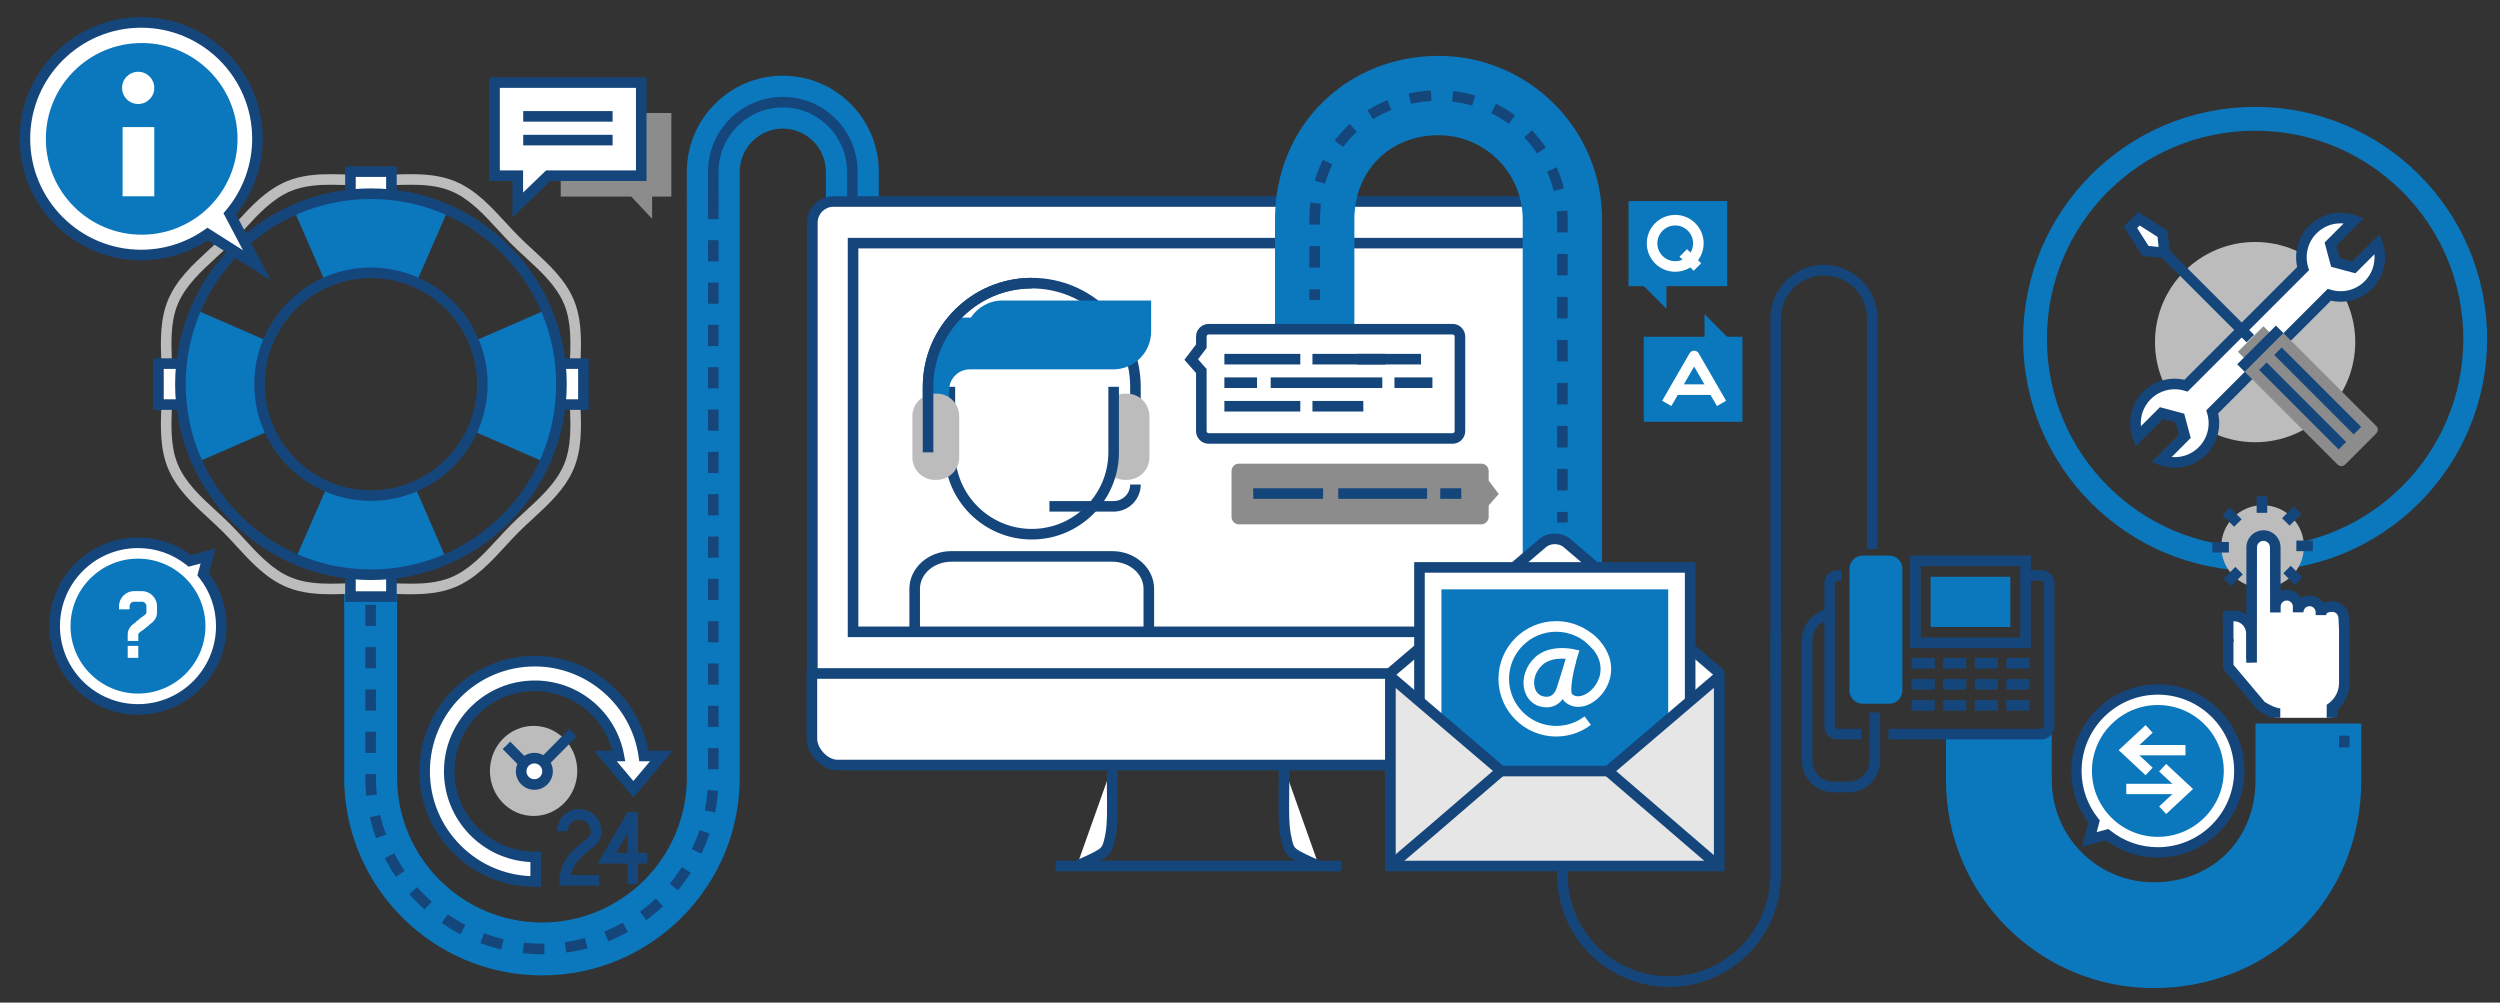 <?xml version="1.0" encoding="utf-8"?>
<!-- Generator: Adobe Illustrator 16.0.0, SVG Export Plug-In . SVG Version: 6.00 Build 0)  -->
<!DOCTYPE svg PUBLIC "-//W3C//DTD SVG 1.1//EN" "http://www.w3.org/Graphics/SVG/1.1/DTD/svg11.dtd">
<svg version="1.1" id="Layer_1" xmlns="http://www.w3.org/2000/svg" xmlns:xlink="http://www.w3.org/1999/xlink" x="0px" y="0px"
	 width="945.066px" height="379px" viewBox="0 0 945.066 379" enable-background="new 0 0 945.066 379" xml:space="preserve">
<rect x="0" y="0" width="945.066" height="379" fill="#333333" stroke="none"/>
<g>
	<defs>
		<rect id="SVGID_1_" x="-28" y="-195" width="1000" height="600"/>
	</defs>
	<clipPath id="SVGID_2_">
		<use xlink:href="#SVGID_1_"  overflow="visible"/>
	</clipPath>
	<path clip-path="url(#SVGID_2_)" fill="none" stroke="#0B77BD" stroke-width="9" stroke-miterlimit="10" d="M769.288,128.107
		c0,45.957,37.255,83.209,83.204,83.209c45.957,0,83.211-37.252,83.211-83.209c0-45.952-37.254-83.204-83.211-83.204
		C806.543,44.903,769.288,82.155,769.288,128.107z"/>
	<path clip-path="url(#SVGID_2_)" fill="#0B77BD" d="M814.105,373.522c-43.268,0-78.469-35.229-78.469-78.531v-17.467h40v17.467
		c0,21.246,17.257,38.531,38.469,38.531c22.319,0,38.52-16.205,38.52-38.531v-21.467h40v21.467c0,21.928-8.239,42.021-23.201,56.579
		C854.875,365.727,835.229,373.522,814.105,373.522"/>
	<path clip-path="url(#SVGID_2_)" fill="#BCBCBC" d="M890.346,129.324c0,20.903-16.945,37.849-37.85,37.849
		s-37.85-16.945-37.85-37.849c0-20.904,16.945-37.85,37.85-37.85S890.346,108.42,890.346,129.324"/>
	<path clip-path="url(#SVGID_2_)" fill="#BCBCBC" d="M870.951,206.617c0,8.627-6.994,15.621-15.621,15.621
		s-15.621-6.994-15.621-15.621s6.994-15.621,15.621-15.621S870.951,197.99,870.951,206.617"/>
	<rect x="853.07" y="187.611" clip-path="url(#SVGID_2_)" fill="#15467B" width="4" height="6.249"/>
	
		<rect x="840.793" y="193.572" transform="matrix(0.707 0.707 -0.707 0.707 385.386 -539.408)" clip-path="url(#SVGID_2_)" fill="#15467B" width="6.249" height="4"/>
	<rect x="836.326" y="204.877" clip-path="url(#SVGID_2_)" fill="#15467B" width="6.248" height="4"/>
	
		<rect x="842.285" y="214.906" transform="matrix(0.707 0.707 -0.707 0.707 401.456 -533.14)" clip-path="url(#SVGID_2_)" fill="#15467B" width="4" height="6.249"/>
	<rect x="853.591" y="219.374" clip-path="url(#SVGID_2_)" fill="#15467B" width="4" height="6.248"/>
	
		<rect x="863.62" y="215.663" transform="matrix(0.707 0.707 -0.707 0.707 407.859 -549.179)" clip-path="url(#SVGID_2_)" fill="#15467B" width="6.249" height="4"/>
	<rect x="868.088" y="204.357" clip-path="url(#SVGID_2_)" fill="#15467B" width="6.248" height="4"/>
	
		<rect x="864.377" y="192.079" transform="matrix(0.707 0.707 -0.707 0.707 391.785 -555.447)" clip-path="url(#SVGID_2_)" fill="#15467B" width="4" height="6.248"/>
	<path clip-path="url(#SVGID_2_)" fill="#FFFFFF" d="M881.555,271.355v-3.917c2.826-2.113,4.658-5.473,4.658-9.27v-20.105
		l-0.215-4.442c0-2.379-1.93-4.31-4.309-4.31s-4.309,0.853-4.309,3.231v-1.077c0-2.379-1.928-4.308-4.309-4.308
		c-2.377,0-4.307,1.929-4.307,4.308v-2.154c0-2.377-1.93-4.307-4.309-4.307s-4.307,1.93-4.307,4.307v2.211
		c0-1.041-0.039-24.604-0.039-24.604c0-2.456-1.998-4.458-4.459-4.458s-4.455,2.002-4.455,4.458l-0.024,43.544l-0.089-2.122v-8.904
		c0-3.635-2.941-6.578-6.584-6.578h-2.189c-0.096,0,0.09,0.008,0,0.015v8.236c0.012,0.001-0.017,0.004,0,0.007v10.931l12.473,14.827
		c0,0,3.234,2.05,5.227,2.535v1.947"/>
	<path clip-path="url(#SVGID_2_)" fill="#15467B" d="M883.555,271.355h-4v-4.919l0.803-0.6c2.45-1.833,3.855-4.627,3.855-7.668
		v-20.105L884,233.718c-0.002-1.37-1.037-2.406-2.311-2.406c-2.301,0-2.309,0.826-2.309,1.228v0.004h-4v-1.077
		c0-1.272-1.035-2.308-2.309-2.308c-1.271,0-2.307,1.035-2.307,2.308h-4v-2.154c0-1.272-1.035-2.307-2.309-2.307
		c-1.271,0-2.307,1.034-2.307,2.307v2.209v0.002h-4c0-1.041-0.039-24.602-0.039-24.602c0-1.358-1.104-2.461-2.459-2.461
		c-1.354,0-2.455,1.103-2.455,2.458l-0.024,43.545l-3.998,0.083l-0.089-2.122l-0.002-8.988c0-2.524-2.057-4.578-4.584-4.578h-0.189
		v6.109l0.179,1.535l-0.179,0.058v8.757l11.8,14.026c1.202,0.737,3.244,1.848,4.373,2.122l1.526,0.372v3.519h-4v-0.521
		c-1.958-0.806-4.014-2.094-4.297-2.272l-0.262-0.166l-13.141-15.621v-11.521l-0.111-1.557l0.111-0.036v-5.022l-0.113-0.013
		l0.113-2.31v-1.299l0.076-0.006l0.009-0.154l4.104-0.001c1.727,0,3.336,0.512,4.683,1.391l0.015-25.33
		c0-3.561,2.896-6.458,6.455-6.458c3.562,0,6.459,2.897,6.459,6.458c0,0,0.016,9.348,0.027,16.528
		c0.718-0.285,1.5-0.441,2.318-0.441c2.282,0,4.287,1.219,5.395,3.04c0.943-0.563,2.046-0.887,3.221-0.887
		c2.178,0,4.101,1.108,5.235,2.791c0.887-0.4,2.003-0.638,3.382-0.638c3.479,0,6.309,2.83,6.309,6.31l0.213,4.346l0.002,20.202
		c0,3.97-1.686,7.642-4.658,10.225V271.355z"/>
	<rect x="884.215" y="278.124" clip-path="url(#SVGID_2_)" fill="#15467B" width="4" height="4.426"/>
	<path clip-path="url(#SVGID_2_)" fill="#0B77BD" d="M204.908,368.729c-41.244,0-74.798-33.561-74.798-74.814v-69.648h20v69.648
		c0,30.225,24.582,54.814,54.798,54.814c30.185,0,54.743-24.59,54.743-54.814V74.812h20v219.104
		C279.651,335.169,246.122,368.729,204.908,368.729"/>
	<path clip-path="url(#SVGID_2_)" fill="#0B77BD" d="M332.209,183.524h-20V64.919c0-8.991-7.3-16.304-16.273-16.304
		c-8.985,0-16.295,7.313-16.295,16.304V76.28h-20V64.919c0-20.018,16.282-36.304,36.295-36.304
		c20.001,0,36.273,16.286,36.273,36.304V183.524z"/>
	<path clip-path="url(#SVGID_2_)" fill="#15467B" d="M204.908,360.729c-2.435,0-4.893-0.133-7.306-0.396l0.433-3.977
		c2.556,0.279,5.17,0.402,7.739,0.367l0.053,4C205.521,360.727,205.215,360.729,204.908,360.729 M214.041,360.108l-0.543-3.964
		c2.553-0.349,5.107-0.861,7.591-1.524l1.031,3.865C219.476,359.19,216.757,359.736,214.041,360.108 M189.479,358.934
		c-2.67-0.634-5.325-1.44-7.89-2.397l1.398-3.748c2.41,0.9,4.906,1.658,7.415,2.253L189.479,358.934z M229.935,355.871l-1.502-3.707
		c2.382-0.966,4.73-2.093,6.977-3.348l1.951,3.492C234.97,353.645,232.471,354.843,229.935,355.871 M174.06,353.178
		c-2.423-1.267-4.797-2.701-7.054-4.26l2.273-3.291c2.123,1.468,4.355,2.815,6.634,4.006L174.06,353.178z M244.291,347.857
		l-2.365-3.227c2.075-1.521,4.079-3.188,5.955-4.955l2.742,2.912C248.628,344.466,246.498,346.239,244.291,347.857 M160.526,343.825
		c-2.047-1.822-4-3.789-5.804-5.845l3.005-2.639c1.698,1.933,3.535,3.782,5.459,5.497L160.526,343.825z M256.263,336.583
		l-3.078-2.555c1.644-1.981,3.183-4.087,4.573-6.256l3.367,2.158C259.647,332.237,258.012,334.475,256.263,336.583 M149.673,331.472
		c-1.543-2.266-2.959-4.647-4.208-7.079l3.557-1.827c1.174,2.285,2.505,4.523,3.957,6.654L149.673,331.472z M265.135,322.73
		l-3.608-1.727c1.113-2.326,2.09-4.743,2.905-7.185l3.795,1.268C267.359,317.684,266.319,320.256,265.135,322.73 M142.157,316.845
		c-0.941-2.57-1.73-5.229-2.347-7.9l3.899-0.898c0.578,2.511,1.32,5.009,2.204,7.424L142.157,316.845z M270.347,307.118
		l-3.922-0.787c0.505-2.517,0.858-5.099,1.051-7.674l3.988,0.297C271.26,301.693,270.884,304.44,270.347,307.118 M138.464,300.815
		c-0.235-2.278-0.354-4.6-0.354-6.9v-1.29h4v1.29c0,2.165,0.112,4.349,0.332,6.49L138.464,300.815z M271.651,290.811h-4v-8h4
		V290.811z M142.11,284.625h-4v-8h4V284.625z M271.651,274.811h-4v-8h4V274.811z M142.11,268.625h-4v-8h4V268.625z M271.651,258.811
		h-4v-8h4V258.811z M142.11,252.625h-4v-8h4V252.625z M271.651,242.811h-4v-8h4V242.811z M142.11,236.625h-4v-8h4V236.625z
		 M271.651,226.811h-4v-8h4V226.811z M271.651,210.811h-4v-8h4V210.811z M271.651,194.811h-4v-8h4V194.811z M271.651,178.811h-4v-8
		h4V178.811z M271.651,162.811h-4v-8h4V162.811z M271.651,146.811h-4v-8h4V146.811z M271.651,130.811h-4v-8h4V130.811z
		 M271.651,114.811h-4v-8h4V114.811z M271.651,98.811h-4v-8h4V98.811z M271.651,82.811h-4v-8h4V82.811z"/>
	<path clip-path="url(#SVGID_2_)" fill="#15467B" d="M324.209,183.524h-4V64.919c0-13.402-10.889-24.304-24.273-24.304
		c-13.396,0-24.295,10.902-24.295,24.304V76.28h-4V64.919c0-15.607,12.693-28.304,28.295-28.304
		c15.59,0,28.273,12.697,28.273,28.304V183.524z"/>
	<path clip-path="url(#SVGID_2_)" fill="#FFFFFF" d="M598.794,254.786V84.157c0-4.404-3.587-7.989-7.996-7.989H315.077
		c-4.405,0-7.989,3.585-7.989,7.989v170.629H598.794z"/>
	<path clip-path="url(#SVGID_2_)" fill="#15467B" d="M600.794,256.786H305.088V84.157c0-5.508,4.481-9.989,9.989-9.989h275.721
		c5.512,0,9.996,4.481,9.996,9.989V256.786z M309.088,252.786h287.706V84.157c0-3.303-2.689-5.989-5.996-5.989H315.077
		c-3.302,0-5.989,2.686-5.989,5.989V252.786z"/>
	<rect x="322.476" y="91.913" clip-path="url(#SVGID_2_)" fill="#FFFFFF" width="260.629" height="146.945"/>
	<path clip-path="url(#SVGID_2_)" fill="#15467B" d="M585.104,240.858H320.475V89.913h264.628V240.858z M324.476,236.858h256.629
		V93.913H324.476V236.858z"/>
	<path clip-path="url(#SVGID_2_)" fill="#FFFFFF" d="M306.921,254.614v24.604c0,4.718,4.838,9.974,9.551,9.974h275.057
		c4.723,0,7.54-4.85,7.54-9.568v-25.01H306.921z"/>
	<path clip-path="url(#SVGID_2_)" fill="#15467B" d="M591.528,291.192H316.472c-5.722,0-11.551-6.042-11.551-11.974v-26.604h296.147
		v27.01C601.068,285.311,597.5,291.192,591.528,291.192 M308.921,256.614v22.604c0,3.727,4.022,7.974,7.551,7.974h275.057
		c3.468,0,5.54-3.849,5.54-7.568v-23.01H308.921z"/>
	<path clip-path="url(#SVGID_2_)" fill="#FFFFFF" d="M420.543,289.386c-0.501,6.117,0.586,19.723-0.73,26.373
		c-1.209,6.083-2.047,6.289-5.278,8.081c-1.824,1.001-4.898,2.394-7.476,3.509"/>
	<path clip-path="url(#SVGID_2_)" fill="#15467B" d="M407.853,329.185l-1.588-3.672c1.877-0.812,5.322-2.337,7.309-3.426l0.42-0.232
		c2.556-1.409,2.885-1.59,3.857-6.486c0.76-3.838,0.672-10.399,0.595-16.188c-0.051-3.84-0.1-7.466,0.104-9.957l3.987,0.326
		c-0.189,2.302-0.141,5.836-0.091,9.577c0.08,5.986,0.171,12.771-0.671,17.021c-1.275,6.416-2.42,7.32-5.851,9.21l-0.419,0.231
		C413.369,326.762,409.793,328.345,407.853,329.185"/>
	<path clip-path="url(#SVGID_2_)" fill="#FFFFFF" d="M498.626,327.392c-2.59-1.129-5.719-2.545-7.562-3.552
		c-3.224-1.792-3.857-1.998-5.06-8.081c-1.317-6.65-0.236-19.92-0.736-26.038"/>
	<path clip-path="url(#SVGID_2_)" fill="#15467B" d="M497.827,329.225c-2.432-1.06-5.745-2.55-7.721-3.63l-0.259-0.144
		c-3.725-2.064-4.562-3.018-5.805-9.305c-0.842-4.25-0.753-10.918-0.675-16.8c0.049-3.683,0.096-7.161-0.093-9.463l3.986-0.326
		c0.204,2.491,0.156,6.062,0.106,9.843c-0.076,5.686-0.161,12.13,0.599,15.971c0.991,5.013,1.15,5.102,3.821,6.582l0.249,0.139
		c1.834,1.003,5.031,2.439,7.388,3.467L497.827,329.225z"/>
	<line clip-path="url(#SVGID_2_)" fill="#FFFFFF" x1="399.051" y1="327.389" x2="506.979" y2="327.389"/>
	<rect x="399.051" y="325.389" clip-path="url(#SVGID_2_)" fill="#15467B" width="107.928" height="4"/>
	<path clip-path="url(#SVGID_2_)" fill="#BCBCBC" d="M218.226,291.427c0,9.405-7.393,17.029-16.511,17.029
		c-9.121,0-16.512-7.624-16.512-17.029c0-9.407,7.391-17.031,16.512-17.031C210.833,274.396,218.226,282.02,218.226,291.427"/>
	<polygon clip-path="url(#SVGID_2_)" fill="#15467B" points="201.663,294.942 190.034,283.173 192.88,280.36 201.663,289.251 
		215.159,275.589 218.005,278.399 	"/>
	<path clip-path="url(#SVGID_2_)" fill="#15467B" d="M226.449,334.795h-14.983l-0.025-1.975c-0.002-0.176-0.017-4.351,3.077-8.89
		c1.317-1.933,3.345-3.602,5.134-5.074c1.369-1.126,3.661-3.012,3.661-3.788v-0.849c0-2.417-1.965-4.383-4.379-4.383
		c-2.417,0-4.383,1.966-4.383,4.383h-4c0-4.622,3.76-8.383,8.383-8.383c4.62,0,8.379,3.761,8.379,8.383v0.849
		c0,2.666-2.487,4.711-5.12,6.878c-1.659,1.365-3.375,2.776-4.369,4.237c-1.185,1.737-1.78,3.393-2.08,4.611h10.705V334.795z"/>
	<rect x="237.212" y="306.985" clip-path="url(#SVGID_2_)" fill="#15467B" width="4" height="27.229"/>
	<polygon clip-path="url(#SVGID_2_)" fill="#15467B" points="244.696,326.429 225.981,326.429 237.291,306.837 240.756,308.837 
		232.909,322.429 244.696,322.429 	"/>
	<path clip-path="url(#SVGID_2_)" fill="#FFFFFF" d="M202.5,323.901c-0.113,0.002-0.224,0.012-0.338,0.012
		c-17.831,0-32.336-14.504-32.336-32.332c0-17.83,14.505-32.334,32.334-32.334c15.851,0,29.058,11.467,31.797,26.539h-5.096
		l5.287,6.283l5.29,6.281l5.288-6.281l5.291-6.283h-6.62c-2.832-20.23-20.239-35.852-41.237-35.852
		c-22.963,0-41.645,18.682-41.645,41.646c0,22.963,18.682,41.646,41.647,41.645c0.112,0,0.225-0.006,0.338-0.006V323.901z"/>
	<path clip-path="url(#SVGID_2_)" fill="#15467B" d="M202.162,335.226L202.162,335.226c-11.641,0.001-22.597-4.544-30.85-12.797
		c-8.253-8.252-12.798-19.207-12.798-30.848c0-24.066,19.58-43.646,43.646-43.646c21.057,0,39.215,15.293,42.94,35.852h9.215
		l-14.878,17.67l-14.873-17.67h6.9c-3.492-13.195-15.453-22.538-29.304-22.538c-16.727,0-30.334,13.606-30.334,30.333
		c0,16.726,13.609,30.333,30.336,30.333l2.338-0.048v13.354L202.162,335.226z M202.16,251.935c-21.86,0-39.646,17.785-39.646,39.646
		c0,10.572,4.129,20.522,11.626,28.02c7.104,7.102,16.41,11.183,26.36,11.591v-5.318c-18.164-0.869-32.674-15.918-32.674-34.292
		c0-18.932,15.402-34.334,34.334-34.334c16.597,0,30.797,11.852,33.765,28.182l0.428,2.357h-3.195l6.279,7.46l6.281-7.46h-4.061
		l-0.241-1.723C238.693,266.606,221.816,251.935,202.16,251.935"/>
	<path clip-path="url(#SVGID_2_)" fill="#FFFFFF" d="M206.988,291.58c0,2.755-2.232,4.986-4.986,4.986
		c-2.754,0-4.989-2.231-4.989-4.986s2.235-4.987,4.989-4.987C204.756,286.593,206.988,288.825,206.988,291.58"/>
	<path clip-path="url(#SVGID_2_)" fill="#15467B" d="M202.002,298.566c-3.854,0-6.988-3.134-6.988-6.986s3.134-6.987,6.988-6.987
		c3.853,0,6.986,3.135,6.986,6.987S205.855,298.566,202.002,298.566 M202.002,288.593c-1.647,0-2.988,1.34-2.988,2.987
		c0,1.646,1.341,2.986,2.988,2.986c1.646,0,2.986-1.34,2.986-2.986C204.988,289.933,203.648,288.593,202.002,288.593"/>
	<path clip-path="url(#SVGID_2_)" fill="#15467B" d="M431.229,170.993h-4V146.23c0-20.509-16.687-37.196-37.198-37.196
		c-20.511,0-37.198,16.688-37.198,37.196v24.763h-4V146.23c0-22.716,18.481-41.196,41.198-41.196
		c22.717,0,41.198,18.48,41.198,41.196V170.993z"/>
	<path clip-path="url(#SVGID_2_)" fill="#BCBCBC" d="M434.509,172.902c0,4.693-3.807,8.5-8.502,8.5H425.3
		c-4.697,0-8.502-3.807-8.502-8.5v-15.587c0-4.695,3.805-8.501,8.502-8.501h0.707c4.695,0,8.502,3.806,8.502,8.501V172.902z"/>
	<path clip-path="url(#SVGID_2_)" fill="#15467B" d="M436.288,237.927h-4v-15.328c0-5.658-5.318-10.261-11.856-10.261h-60.803
		c-6.538,0-11.858,4.603-11.858,10.261v15.328h-4v-15.328c0-7.863,7.114-14.261,15.858-14.261h60.803
		c8.743,0,15.856,6.397,15.856,14.261V237.927z"/>
	<path clip-path="url(#SVGID_2_)" fill="#FFFFFF" d="M420.985,146.23v24.763c0,17.096-13.858,30.955-30.955,30.955
		s-30.955-13.859-30.955-30.955V146.23"/>
	<path clip-path="url(#SVGID_2_)" fill="#15467B" d="M390.03,203.948c-18.172,0-32.955-14.783-32.955-32.955V146.23h4v24.763
		c0,15.966,12.989,28.955,28.955,28.955s28.955-12.989,28.955-28.955V146.23h4v24.763
		C422.985,189.165,408.202,203.948,390.03,203.948"/>
	<path clip-path="url(#SVGID_2_)" fill="#0B77BD" d="M411.712,113.597h-16.109h-16.625c-5.01,0-9.412,2.577-11.973,6.475h-4.919
		c-0.436,0-0.862,0.032-1.287,0.08c-5.477,6.135-9.053,13.992-9.806,22.651v28.719h7.81V147.44c0-4.313,3.497-7.812,7.809-7.812
		h4.555h24.436h13.964h4.12h3.039h4.119c7.91,0,14.319-6.408,14.319-14.315v-11.716H411.712z"/>
	<path clip-path="url(#SVGID_2_)" fill="#BCBCBC" d="M362.613,172.902c0,4.693-3.806,8.5-8.501,8.5h-0.708
		c-4.698,0-8.503-3.807-8.503-8.5v-15.587c0-4.695,3.805-8.501,8.503-8.501h0.708c4.695,0,8.501,3.806,8.501,8.501V172.902z"/>
	<path clip-path="url(#SVGID_2_)" fill="#15467B" d="M352.832,170.993h-4V146.23c0-22.716,18.482-41.196,41.198-41.196v4
		c-20.511,0-37.198,16.688-37.198,37.196V170.993z"/>
	<path clip-path="url(#SVGID_2_)" fill="#15467B" d="M420.985,193.409h-24.27v-4h24.27c3.442,0,6.243-2.801,6.243-6.244h4
		C431.229,188.813,426.633,193.409,420.985,193.409"/>
	<path clip-path="url(#SVGID_2_)" fill="#FFFFFF" d="M836.286,155.686l7.643-7.642l28.955-28.956l7.643-7.642
		c5.064,1.527,10.782,0.294,14.784-3.708c4.218-4.218,5.351-10.339,3.427-15.594l-8.936,8.936l-6.947-1.862l-1.861-6.947
		l8.936-8.936c-5.256-1.923-11.377-0.792-15.594,3.425c-4.004,4.002-5.236,9.722-3.709,14.786l-7.643,7.642l-28.955,28.956
		l-7.641,7.642c-5.066-1.527-10.786-0.294-14.787,3.708c-4.217,4.218-5.35,10.338-3.424,15.594l8.936-8.936l6.945,1.862l1.863,6.946
		l-8.936,8.936c5.254,1.924,11.375,0.792,15.592-3.425C836.581,166.469,837.813,160.75,836.286,155.686"/>
	<path clip-path="url(#SVGID_2_)" fill="#15467B" d="M822.111,176.804L822.111,176.804c-1.993,0-3.948-0.347-5.813-1.03
		l-2.942-1.076l10.334-10.334l-1.265-4.716l-4.715-1.265l-10.333,10.334l-1.078-2.94c-2.249-6.139-0.724-13.084,3.888-17.696
		c3.178-3.178,7.403-4.928,11.898-4.928c1.248,0,2.487,0.138,3.699,0.409l42.616-42.619c-1.262-5.613,0.416-11.494,4.521-15.597
		c3.171-3.171,7.391-4.917,11.881-4.917c1.992,0,3.948,0.346,5.814,1.029l2.942,1.077l-10.335,10.334l1.264,4.717l4.717,1.264
		l10.334-10.335l1.077,2.942c2.247,6.139,0.721,13.084-3.89,17.695c-3.178,3.178-7.403,4.928-11.898,4.928
		c-1.247,0-2.486-0.137-3.697-0.409l-42.618,42.618c1.262,5.612-0.416,11.494-4.521,15.597
		C830.82,175.058,826.601,176.804,822.111,176.804 M820.957,172.753c0.383,0.034,0.768,0.051,1.153,0.051h0.001
		c3.421,0,6.636-1.33,9.052-3.746c3.35-3.349,4.578-8.251,3.208-12.795l-0.346-1.146l45.933-45.932l1.146,0.346
		c1.207,0.364,2.461,0.549,3.724,0.549c3.427,0,6.648-1.334,9.069-3.756c2.709-2.709,4.021-6.475,3.694-10.205l-7.192,7.192
		l-9.177-2.459l-2.459-9.178l7.194-7.194c-0.383-0.035-0.768-0.051-1.155-0.051c-3.422,0-6.637,1.33-9.053,3.746
		c-3.351,3.348-4.579,8.251-3.208,12.795l0.346,1.145l-45.931,45.931l-1.146-0.345c-1.207-0.364-2.461-0.549-3.726-0.549
		c-3.427,0-6.648,1.334-9.07,3.756c-2.708,2.709-4.02,6.477-3.692,10.206l7.192-7.192l9.175,2.46l2.463,9.177L820.957,172.753z"/>
	<path clip-path="url(#SVGID_2_)" fill="#8C8C8C" d="M863.095,125.83c-0.781-0.78-2.047-0.78-2.828,0l-1.207,1.207
		c-0.119-0.301-0.305-0.599-0.569-0.861l-2.843-2.844l-9.664,9.664l2.844,2.844c0.264,0.263,0.561,0.449,0.861,0.568l-1.207,1.207
		c-0.782,0.781-0.782,2.047,0,2.828l35.189,35.188c0.781,0.781,2.047,0.781,2.828,0l11.784-11.785c0.782-0.781,0.782-2.047,0-2.828
		L863.095,125.83z"/>
	<line clip-path="url(#SVGID_2_)" fill="#FFFFFF" x1="850.763" y1="128.109" x2="815.731" y2="93.079"/>
	
		<rect x="808.476" y="108.594" transform="matrix(0.707 0.707 -0.707 0.707 322.254 -556.802)" clip-path="url(#SVGID_2_)" fill="#15467B" width="49.542" height="3.999"/>
	<polygon clip-path="url(#SVGID_2_)" fill="#FFFFFF" points="817.229,95.488 811.043,94.854 805.347,85.926 808.579,82.694 
		817.507,88.389 818.142,94.578 	"/>
	<path clip-path="url(#SVGID_2_)" fill="#15467B" d="M817.97,97.574l-8.094-0.829l-7.079-11.096l5.504-5.504l11.096,7.079
		l0.832,8.097L817.97,97.574z M812.208,92.964l3.798,0.389l-0.39-3.797l-6.759-4.312l-0.961,0.961L812.208,92.964z"/>
	<line clip-path="url(#SVGID_2_)" fill="#FFFFFF" x1="855.528" y1="138.534" x2="885.581" y2="168.585"/>
	
		<rect x="849.305" y="151.56" transform="matrix(0.707 0.707 -0.707 0.707 363.539 -570.582)" clip-path="url(#SVGID_2_)" fill="#15467B" width="42.5" height="4"/>
	<line clip-path="url(#SVGID_2_)" fill="#FFFFFF" x1="861.187" y1="132.877" x2="891.237" y2="162.929"/>
	
		<rect x="854.962" y="145.903" transform="matrix(0.707 0.707 -0.707 0.707 361.231 -576.264)" clip-path="url(#SVGID_2_)" fill="#15467B" width="42.499" height="4"/>
	<line clip-path="url(#SVGID_2_)" fill="#FFFFFF" x1="847.206" y1="139.229" x2="861.851" y2="124.585"/>
	
		<rect x="852.529" y="121.552" transform="matrix(0.707 0.707 -0.707 0.707 343.558 -565.608)" clip-path="url(#SVGID_2_)" fill="#15467B" width="4" height="20.71"/>
	<path clip-path="url(#SVGID_2_)" fill="#BCBCBC" d="M155.319,224.646L155.319,224.646c-2.507,0-5.078-0.097-7.563-0.19
		c-2.479-0.093-5.043-0.189-7.536-0.189c-2.492,0-5.056,0.097-7.534,0.189c-2.485,0.094-5.054,0.189-7.56,0.189
		c-4.76,0-10.958-0.305-16.686-2.68c-7.759-3.217-13.482-9.444-19.017-15.466c-1.657-1.804-3.371-3.669-5.08-5.378
		s-3.574-3.424-5.378-5.081c-6.021-5.535-12.249-11.259-15.466-19.019c-3.118-7.52-2.799-16.021-2.489-24.243
		c0.093-2.479,0.189-5.043,0.189-7.536s-0.096-5.058-0.189-7.537c-0.31-8.222-0.629-16.723,2.488-24.243
		c3.218-7.761,9.445-13.483,15.466-19.02c1.804-1.657,3.668-3.371,5.377-5.08c1.709-1.71,3.424-3.576,5.082-5.379
		c5.534-6.023,11.257-12.249,19.016-15.467c5.728-2.375,11.925-2.68,16.683-2.68c2.506,0,5.076,0.097,7.562,0.191
		c2.479,0.092,5.043,0.189,7.536,0.189s5.058-0.097,7.537-0.189c2.485-0.094,5.055-0.191,7.562-0.191
		c4.758,0,10.955,0.305,16.682,2.68c7.761,3.218,13.486,9.446,19.022,15.469c1.657,1.802,3.371,3.667,5.079,5.376
		c1.709,1.709,3.574,3.422,5.378,5.081c6.022,5.534,12.25,11.258,15.468,19.019c3.118,7.52,2.798,16.022,2.489,24.244
		c-0.093,2.479-0.19,5.044-0.19,7.537c0,2.492,0.097,5.056,0.19,7.534c0.308,8.223,0.628,16.725-2.49,24.246
		c-3.218,7.761-9.447,13.484-15.47,19.021c-1.803,1.656-3.667,3.37-5.376,5.078c-1.709,1.709-3.423,3.573-5.08,5.377
		c-5.535,6.022-11.26,12.25-19.02,15.468C166.274,224.342,160.077,224.646,155.319,224.646 M140.22,220.267
		c2.568,0,5.17,0.098,7.686,0.192c2.45,0.092,4.981,0.188,7.413,0.188c4.387,0,10.074-0.271,15.151-2.375
		c6.943-2.879,12.364-8.775,17.605-14.479c1.686-1.834,3.429-3.729,5.198-5.498c1.768-1.769,3.664-3.511,5.498-5.195
		c5.703-5.242,11.601-10.662,14.48-17.606c2.784-6.714,2.494-14.414,2.189-22.565c-0.095-2.516-0.193-5.116-0.193-7.684
		c0-2.568,0.098-5.171,0.193-7.688c0.306-8.151,0.595-15.85-2.188-22.562c-2.88-6.944-8.776-12.364-14.479-17.605
		c-1.834-1.686-3.731-3.429-5.499-5.197c-1.769-1.768-3.511-3.664-5.197-5.497c-5.242-5.703-10.663-11.602-17.607-14.481
		c-5.076-2.104-10.764-2.375-15.151-2.375c-2.432,0-4.963,0.096-7.412,0.188c-2.516,0.094-5.119,0.192-7.687,0.192
		s-5.17-0.098-7.687-0.192c-2.448-0.092-4.98-0.188-7.411-0.188c-4.387,0-10.075,0.271-15.151,2.375
		c-6.943,2.879-12.362,8.776-17.604,14.479c-1.685,1.834-3.428,3.73-5.198,5.5c-1.768,1.768-3.664,3.511-5.498,5.197
		c-5.702,5.241-11.599,10.662-14.477,17.605c-2.783,6.713-2.494,14.411-2.187,22.562c0.095,2.517,0.192,5.119,0.192,7.688
		s-0.097,5.17-0.192,7.687c-0.307,8.15-0.596,15.849,2.188,22.562c2.878,6.943,8.775,12.363,14.477,17.604
		c1.834,1.686,3.731,3.429,5.499,5.198c1.769,1.769,3.512,3.665,5.197,5.499c5.242,5.703,10.661,11.599,17.603,14.478
		c5.077,2.105,10.767,2.375,15.155,2.375c2.431,0,4.962-0.095,7.409-0.187C135.051,220.364,137.653,220.267,140.22,220.267"/>
	<polyline clip-path="url(#SVGID_2_)" fill="#FFFFFF" points="132.477,75.024 132.477,64.872 147.97,64.872 147.97,75.024 	"/>
	<polygon clip-path="url(#SVGID_2_)" fill="#15467B" points="149.97,75.024 145.97,75.024 145.97,66.872 134.477,66.872 
		134.477,75.024 130.477,75.024 130.477,62.872 149.97,62.872 	"/>
	<polyline clip-path="url(#SVGID_2_)" fill="#FFFFFF" points="147.97,215.371 147.97,225.524 132.477,225.524 132.477,215.371 	"/>
	<polygon clip-path="url(#SVGID_2_)" fill="#15467B" points="149.97,227.524 130.477,227.524 130.477,215.371 134.477,215.371 
		134.477,223.524 145.97,223.524 145.97,215.371 149.97,215.371 	"/>
	<polyline clip-path="url(#SVGID_2_)" fill="#FFFFFF" points="210.396,137.451 220.549,137.451 220.549,152.944 210.396,152.944 	
		"/>
	<polygon clip-path="url(#SVGID_2_)" fill="#15467B" points="222.55,154.944 210.397,154.944 210.397,150.944 218.55,150.944 
		218.55,139.451 210.397,139.451 210.397,135.451 222.55,135.451 	"/>
	<polyline clip-path="url(#SVGID_2_)" fill="#FFFFFF" points="70.05,152.944 59.897,152.944 59.897,137.451 70.05,137.451 	"/>
	<polygon clip-path="url(#SVGID_2_)" fill="#15467B" points="70.05,154.944 57.897,154.944 57.897,135.451 70.05,135.451 
		70.05,139.451 61.897,139.451 61.897,150.944 70.05,150.944 	"/>
	<path clip-path="url(#SVGID_2_)" fill="#0B77BD" d="M111.095,79.368l6.971,15.975l4.993,11.45
		c5.244-2.346,11.048-3.658,17.161-3.658c6.117,0,11.922,1.312,17.168,3.658l4.997-11.45l6.964-15.972
		c-8.907-3.943-18.759-6.153-29.129-6.153C129.853,73.218,120.006,75.428,111.095,79.368"/>
	<path clip-path="url(#SVGID_2_)" fill="#0B77BD" d="M168.769,211.377l-6.384-14.641l-5.58-12.784
		c-5.087,2.186-10.694,3.396-16.585,3.396c-5.887,0-11.491-1.21-16.584-3.396l-5.573,12.784l-6.388,14.641
		c8.754,3.782,18.402,5.89,28.545,5.89C150.363,217.267,160.015,215.159,168.769,211.377"/>
	<path clip-path="url(#SVGID_2_)" fill="#0B77BD" d="M101.945,162.783c-2.451-5.341-3.831-11.277-3.831-17.54
		c0-5.743,1.156-11.215,3.236-16.206l-11.82-5.156l-15.611-6.811c-3.68,8.654-5.72,18.176-5.72,28.173
		c0,10.516,2.27,20.496,6.32,29.504l15.011-6.549L101.945,162.783z"/>
	<path clip-path="url(#SVGID_2_)" fill="#0B77BD" d="M179.092,129.042c2.084,4.986,3.237,10.459,3.237,16.201
		c0,6.263-1.377,12.199-3.83,17.54l12.42,5.416l15.005,6.548c4.05-9.008,6.323-18.988,6.323-29.504
		c0-9.997-2.039-19.516-5.719-28.173l-15.609,6.811L179.092,129.042z"/>
	<path clip-path="url(#SVGID_2_)" fill="#15467B" d="M140.22,219.267c-40.815,0-74.021-33.207-74.021-74.023
		c0-40.817,33.206-74.025,74.021-74.025c40.818,0,74.027,33.208,74.027,74.025C214.247,186.06,181.038,219.267,140.22,219.267
		 M140.22,75.218c-38.609,0-70.021,31.413-70.021,70.025c0,38.611,31.412,70.023,70.021,70.023
		c38.613,0,70.027-31.412,70.027-70.023C210.247,106.631,178.833,75.218,140.22,75.218 M140.22,189.348
		c-24.32,0-44.106-19.785-44.106-44.104c0-24.321,19.786-44.108,44.106-44.108c24.322,0,44.109,19.787,44.109,44.108
		C184.329,169.562,164.542,189.348,140.22,189.348 M140.22,105.135c-22.114,0-40.106,17.992-40.106,40.108
		c0,22.113,17.992,40.104,40.106,40.104c22.116,0,40.109-17.991,40.109-40.104C180.329,123.127,162.336,105.135,140.22,105.135"/>
	<path clip-path="url(#SVGID_2_)" fill="#0B77BD" d="M605.625,213.524h-30V82.968c0-17.562-14.266-31.85-31.8-31.85
		c-18.45,0-31.841,13.395-31.841,31.85v43.556h-30V82.968c0-17.277,6.486-33.103,18.265-44.564
		c11.457-11.148,26.933-17.286,43.576-17.286c34.076,0,61.8,27.746,61.8,61.85V213.524z"/>
	<rect x="588.625" y="193.524" clip-path="url(#SVGID_2_)" fill="#15467B" width="4" height="4"/>
	<path clip-path="url(#SVGID_2_)" fill="#15467B" d="M592.625,185.396h-4v-8.128h4V185.396z M592.625,169.141h-4v-8.128h4V169.141z
		 M592.625,152.885h-4v-8.129h4V152.885z M592.625,136.629h-4v-8.128h4V136.629z M592.625,120.373h-4v-8.128h4V120.373z
		 M592.625,104.117h-4v-8.128h4V104.117z M498.984,101.167h-4v-8.128h4V101.167z M592.625,87.861h-4v-4.893
		c0-1.031-0.036-2.073-0.105-3.095l3.99-0.274c0.076,1.114,0.115,2.247,0.115,3.369V87.861z M498.984,84.91h-4v-1.942
		c0-2.161,0.125-4.315,0.371-6.404l3.973,0.469c-0.229,1.933-0.344,3.931-0.344,5.935V84.91z M587.323,72.197
		c-0.619-2.51-1.464-4.984-2.511-7.354l3.658-1.617c1.141,2.582,2.062,5.279,2.735,8.014L587.323,72.197z M500.869,69.403
		l-3.842-1.117c0.793-2.726,1.825-5.38,3.068-7.892l3.584,1.776C502.541,64.469,501.596,66.903,500.869,69.403 M581.064,58.038
		c-1.439-2.151-3.076-4.19-4.864-6.062l2.892-2.762c1.947,2.037,3.729,4.257,5.297,6.597L581.064,58.038z M507.736,55.565
		l-3.205-2.394c1.688-2.258,3.598-4.376,5.678-6.296l2.713,2.939C511.021,51.568,509.276,53.503,507.736,55.565 M570.368,46.84
		c-2.085-1.539-4.314-2.903-6.626-4.054l1.783-3.58c2.519,1.254,4.947,2.739,7.218,4.415L570.368,46.84z M519.073,45.096
		l-2.137-3.381c2.371-1.499,4.905-2.802,7.532-3.873l1.51,3.704C523.569,42.528,521.247,43.722,519.073,45.096 M556.516,39.943
		c-2.478-0.731-5.039-1.25-7.611-1.541l0.449-3.975c2.804,0.318,5.595,0.882,8.295,1.68L556.516,39.943z M533.403,39.237
		l-0.859-3.906c2.723-0.6,5.537-0.982,8.364-1.135l0.217,3.994C538.514,38.333,535.916,38.685,533.403,39.237"/>
	<rect x="494.984" y="109.397" clip-path="url(#SVGID_2_)" fill="#15467B" width="4" height="4"/>
	<path clip-path="url(#SVGID_2_)" fill="#15467B" d="M630.92,373.065c-23.315,0-42.283-18.989-42.283-42.33v-89.211h4v89.211
		c0,21.136,17.174,38.33,38.283,38.33c21.132,0,38.324-17.194,38.324-38.33v-90.211h4v90.211
		C673.244,354.076,654.258,373.065,630.92,373.065"/>
	<path clip-path="url(#SVGID_2_)" fill="#15467B" d="M673.233,255.524h-4V120.396c0-11.18,9.094-20.274,20.272-20.274
		c11.17,0,20.257,9.094,20.257,20.274v87.128h-4v-87.128c0-8.974-7.293-16.274-16.257-16.274c-8.973,0-16.272,7.3-16.272,16.274
		V255.524z"/>
	<path clip-path="url(#SVGID_2_)" fill="#FFFFFF" d="M649.862,254.338l-0.025-0.024v-0.021h-0.03l-15.468-13.194l-10.89-9.291
		c-1.281-1.085-2.956-2.518-4.634-3.953l-14.5-12.36l-11.919-10.168c-2.55-2.172-6.727-2.172-9.271,0l-11.924,10.168l-14.497,12.36
		c-1.678,1.436-3.354,2.868-4.632,3.953l-10.891,9.291l-15.469,13.194h-0.043v0.036l-0.015,0.01h0.015v71.674h124.167v-71.674
		H649.862z"/>
	<path clip-path="url(#SVGID_2_)" fill="#15467B" d="M649.837,328.012H525.67c-1.104,0-2-0.896-2-2v-71.496
		c-0.041-0.444,0.067-0.887,0.303-1.256c0.159-0.26,0.374-0.482,0.628-0.647l26.173-22.327c1.28-1.088,2.955-2.518,4.631-3.951
		l26.423-22.53c1.592-1.359,3.698-2.107,5.932-2.107c2.232,0,4.34,0.748,5.935,2.106l26.42,22.528
		c1.678,1.436,3.35,2.866,4.628,3.949l26.243,22.388c0.384,0.271,0.671,0.671,0.791,1.136c0.064,0.236,0.086,0.484,0.062,0.73
		v71.478C651.837,327.115,650.941,328.012,649.837,328.012 M527.67,324.012h120.167V255.24l-25.687-21.912
		c-1.277-1.082-2.955-2.517-4.635-3.955l-26.417-22.526c-0.858-0.731-2.077-1.15-3.34-1.15s-2.479,0.419-3.336,1.15l-26.421,22.528
		c-1.678,1.436-3.356,2.87-4.635,3.956l-25.697,21.92V324.012z"/>
	<rect x="536.597" y="214.494" clip-path="url(#SVGID_2_)" fill="#FFFFFF" width="102.326" height="94.831"/>
	<path clip-path="url(#SVGID_2_)" fill="#15467B" d="M640.923,311.325H534.597v-98.831h106.326V311.325z M538.597,307.325h98.326
		v-90.831h-98.326V307.325z"/>
	<rect x="544.893" y="222.79" clip-path="url(#SVGID_2_)" fill="#0B77BD" width="85.734" height="78.239"/>
	<path clip-path="url(#SVGID_2_)" fill="#E6E6E6" d="M649.732,255.812l-15.444,13.173l-10.891,9.29
		c-1.277,1.086-2.953,2.517-4.635,3.951l-10.844,9.253h-40.418l-10.846-9.253c-1.676-1.435-3.354-2.865-4.632-3.951l-10.889-9.29
		l-15.444-13.173h-0.067v71.58h124.273v-71.58H649.732z"/>
	<path clip-path="url(#SVGID_2_)" fill="#15467B" d="M651.896,329.392H523.623v-75.58h2.737l0.628,0.479l26.333,22.463
		c1.276,1.084,2.956,2.518,4.634,3.953l10.284,8.772h38.943l41.812-35.667h2.9V329.392z M527.623,325.392h120.272v-65.386
		l-39.238,33.473h-41.893l-11.407-9.731c-1.676-1.434-3.352-2.863-4.629-3.948l-23.105-19.71V325.392z"/>
	<path clip-path="url(#SVGID_2_)" fill="#BCBCBC" d="M526.705,326.34l14.43-12.294l10.889-9.365
		c1.278-1.095,2.956-2.541,4.632-3.986l10.787-9.269"/>
	<path clip-path="url(#SVGID_2_)" fill="#15467B" d="M528.002,327.862l-2.594-3.045l14.43-12.294l10.882-9.359
		c1.234-1.057,2.837-2.438,4.451-3.829l10.968-9.426l2.607,3.033l-10.964,9.422c-1.617,1.394-3.224,2.778-4.458,3.836l-10.886,9.362
		L528.002,327.862z"/>
	<path clip-path="url(#SVGID_2_)" fill="#BCBCBC" d="M607.979,291.426l10.783,9.27c1.682,1.444,3.357,2.891,4.635,3.985
		l10.891,9.365l15.527,13.346"/>
	
		<rect x="601.312" y="307.409" transform="matrix(0.758 0.652 -0.652 0.758 353.707 -335.197)" clip-path="url(#SVGID_2_)" fill="#15467B" width="55.171" height="4"/>
	<path clip-path="url(#SVGID_2_)" fill="#FFFFFF" d="M588.262,278.42c-12.023,0-21.806-9.781-21.806-21.805
		s9.782-21.806,21.806-21.806c6.556,0,12.704,2.912,16.869,7.99l-3.094,2.537c-3.401-4.148-8.424-6.527-13.775-6.527
		c-9.818,0-17.806,7.987-17.806,17.806c0,9.817,7.987,17.805,17.806,17.805c3.907,0,7.618-1.244,10.73-3.598l2.412,3.191
		C597.592,276.896,593.048,278.42,588.262,278.42"/>
	<path clip-path="url(#SVGID_2_)" fill="#FFFFFF" d="M584.685,267.402L584.685,267.402c-0.867,0-1.783-0.138-2.725-0.408
		c-2.824-0.812-4.963-3.169-5.72-6.304c-1.021-4.224,0.53-8.899,4.048-12.205c2.436-2.288,5.976-3.498,10.236-3.498
		c2.484,0,4.347,0.418,4.425,0.436l2.096,0.478l-0.627,2.056c-0.146,0.479-3.586,11.763-4.201,13.526
		C590.925,265.189,588.108,267.402,584.685,267.402 M590.524,248.987c-2.249,0-5.375,0.419-7.498,2.413
		c-2.954,2.776-3.435,6.134-2.898,8.351c0.422,1.744,1.492,2.983,2.938,3.399c0.581,0.167,1.125,0.252,1.618,0.252
		c2.171,0,3.24-1.76,3.755-3.236c0.428-1.226,2.4-7.647,3.466-11.128C591.484,249.007,591.02,248.987,590.524,248.987"/>
	<path clip-path="url(#SVGID_2_)" fill="#FFFFFF" d="M596.604,267.207c-1.911,0-3.68-0.659-5.087-1.939
		c-2.898-2.636-0.935-11.434,0.493-16.444l3.848,1.097c-1.57,5.513-2.312,11.334-1.588,12.457c1.263,1.135,2.914,0.915,4.062,0.52
		c2.725-0.936,5.858-4.069,6.58-8.249c0.525-3.039-0.056-7.623-5.803-12.205l2.494-3.127c7.66,6.107,7.831,12.654,7.25,16.013
		c-0.885,5.122-4.676,9.79-9.221,11.352C598.606,267.033,597.587,267.207,596.604,267.207"/>
	<path clip-path="url(#SVGID_2_)" fill="#FFFFFF" d="M551.892,162.974c0,1.529-1.252,2.78-2.783,2.78h-92.195
		c-1.524,0-2.777-1.251-2.777-2.78v-22.716l-3.824-4.345l3.824-5.039v-3.646c0-1.53,1.253-2.783,2.777-2.783h92.195
		c1.531,0,2.783,1.253,2.783,2.783V162.974z"/>
	<path clip-path="url(#SVGID_2_)" fill="#15467B" d="M549.108,167.754h-92.194c-2.634,0-4.778-2.145-4.778-4.78v-21.961
		l-4.406-5.007l4.406-5.805v-2.973c0-2.639,2.144-4.783,4.778-4.783h92.194c2.638,0,4.783,2.145,4.783,4.783v35.745
		C553.892,165.609,551.746,167.754,549.108,167.754 M452.895,135.819l3.242,3.684v23.471c0,0.423,0.357,0.78,0.778,0.78h92.194
		c0.425,0,0.783-0.357,0.783-0.78v-35.745c0-0.425-0.358-0.783-0.783-0.783h-92.194c-0.421,0-0.778,0.358-0.778,0.783v4.318
		L452.895,135.819z"/>
	<path clip-path="url(#SVGID_2_)" fill="#8C8C8C" d="M465.555,195.421c0,1.529,1.249,2.781,2.78,2.781h91.637
		c1.529,0,2.782-1.252,2.782-2.781v-4.344l3.818-4.342l-3.818-5.038v-3.648c0-1.529-1.253-2.78-2.782-2.78h-91.637
		c-1.531,0-2.78,1.251-2.78,2.78V195.421z"/>
	<line clip-path="url(#SVGID_2_)" fill="#FFFFFF" x1="462.847" y1="135.771" x2="491.551" y2="135.771"/>
	<rect x="462.847" y="133.772" clip-path="url(#SVGID_2_)" fill="#15467B" width="28.704" height="4"/>
	<line clip-path="url(#SVGID_2_)" fill="#FFFFFF" x1="496.144" y1="135.771" x2="523.697" y2="135.771"/>
	<rect x="496.143" y="133.772" clip-path="url(#SVGID_2_)" fill="#15467B" width="27.555" height="4"/>
	<line clip-path="url(#SVGID_2_)" fill="#FFFFFF" x1="513.078" y1="135.771" x2="537.188" y2="135.771"/>
	<rect x="513.078" y="133.772" clip-path="url(#SVGID_2_)" fill="#15467B" width="24.109" height="4"/>
	<line clip-path="url(#SVGID_2_)" fill="#FFFFFF" x1="462.847" y1="144.67" x2="475.189" y2="144.67"/>
	<rect x="462.846" y="142.67" clip-path="url(#SVGID_2_)" fill="#15467B" width="12.343" height="4"/>
	<line clip-path="url(#SVGID_2_)" fill="#FFFFFF" x1="480.355" y1="144.67" x2="522.55" y2="144.67"/>
	<rect x="480.356" y="142.67" clip-path="url(#SVGID_2_)" fill="#15467B" width="42.193" height="4"/>
	<line clip-path="url(#SVGID_2_)" fill="#FFFFFF" x1="527.142" y1="144.67" x2="541.493" y2="144.67"/>
	<rect x="527.142" y="142.67" clip-path="url(#SVGID_2_)" fill="#15467B" width="14.353" height="4"/>
	<line clip-path="url(#SVGID_2_)" fill="#FFFFFF" x1="462.847" y1="153.568" x2="491.551" y2="153.568"/>
	<rect x="462.847" y="151.568" clip-path="url(#SVGID_2_)" fill="#15467B" width="28.704" height="4"/>
	<line clip-path="url(#SVGID_2_)" fill="#FFFFFF" x1="496.144" y1="153.568" x2="515.372" y2="153.568"/>
	<rect x="496.144" y="151.568" clip-path="url(#SVGID_2_)" fill="#15467B" width="19.229" height="4"/>
	<line clip-path="url(#SVGID_2_)" fill="#FFFFFF" x1="473.754" y1="186.577" x2="500.16" y2="186.577"/>
	<rect x="473.754" y="184.577" clip-path="url(#SVGID_2_)" fill="#15467B" width="26.406" height="4"/>
	<line clip-path="url(#SVGID_2_)" fill="#FFFFFF" x1="505.901" y1="186.577" x2="539.484" y2="186.577"/>
	<rect x="505.901" y="184.577" clip-path="url(#SVGID_2_)" fill="#15467B" width="33.583" height="4"/>
	<line clip-path="url(#SVGID_2_)" fill="#FFFFFF" x1="544.461" y1="186.577" x2="552.4" y2="186.577"/>
	<rect x="544.46" y="184.577" clip-path="url(#SVGID_2_)" fill="#15467B" width="7.94" height="4"/>
	<path clip-path="url(#SVGID_2_)" fill="#15467B" d="M703.553,279.524h-8.91c-2.757,0-5-2.243-5-5v-54c0-2.757,2.243-5,5-5h1.493v4
		h-1.493c-0.552,0-1,0.448-1,1v54c0,0.552,0.448,1,1,1h8.91V279.524z"/>
	<path clip-path="url(#SVGID_2_)" fill="#15467B" d="M771.643,279.524h-57.757v-4h57.757c0.552,0,1-0.448,1-1v-54
		c0-0.552-0.448-1-1-1h-5.75v-4h5.75c2.757,0,5,2.243,5,5v54C776.643,277.281,774.399,279.524,771.643,279.524"/>
	<path clip-path="url(#SVGID_2_)" fill="#15467B" d="M698.739,299.524h-5.615c-6.606,0-11.98-5.374-11.98-11.98v-45.537
		c0-6.607,5.374-11.982,11.98-11.982v4c-4.401,0-7.98,3.581-7.98,7.982v45.537c0,4.4,3.579,7.98,7.98,7.98h5.615
		c4.399,0,7.98-3.58,7.98-7.98v-18.219h4v18.219C710.72,294.15,705.346,299.524,698.739,299.524"/>
	<path clip-path="url(#SVGID_2_)" fill="#0B77BD" d="M719.144,261.024c0,2.762-2.238,5-5,5h-10c-2.762,0-5-2.238-5-5v-46
		c0-2.762,2.238-5,5-5h10c2.762,0,5,2.238,5,5V261.024z"/>
	<path clip-path="url(#SVGID_2_)" fill="#15467B" d="M767.708,245.024h-45.63v-35h45.63V245.024z M726.078,241.024h37.63v-27h-37.63
		V241.024z"/>
	<rect x="729.82" y="218.024" clip-path="url(#SVGID_2_)" fill="#0B77BD" width="30.146" height="19"/>
	<line clip-path="url(#SVGID_2_)" fill="#FFFFFF" x1="722.643" y1="250.732" x2="731.376" y2="250.732"/>
	<rect x="722.643" y="248.732" clip-path="url(#SVGID_2_)" fill="#15467B" width="8.733" height="4"/>
	<line clip-path="url(#SVGID_2_)" fill="#FFFFFF" x1="734.576" y1="250.732" x2="743.31" y2="250.732"/>
	<rect x="734.577" y="248.732" clip-path="url(#SVGID_2_)" fill="#15467B" width="8.732" height="4"/>
	<line clip-path="url(#SVGID_2_)" fill="#FFFFFF" x1="746.509" y1="250.732" x2="755.24" y2="250.732"/>
	<rect x="746.509" y="248.732" clip-path="url(#SVGID_2_)" fill="#15467B" width="8.731" height="4"/>
	<line clip-path="url(#SVGID_2_)" fill="#FFFFFF" x1="758.444" y1="250.732" x2="767.175" y2="250.732"/>
	<rect x="758.444" y="248.732" clip-path="url(#SVGID_2_)" fill="#15467B" width="8.73" height="4"/>
	<line clip-path="url(#SVGID_2_)" fill="#FFFFFF" x1="722.643" y1="258.691" x2="731.376" y2="258.691"/>
	<rect x="722.643" y="256.691" clip-path="url(#SVGID_2_)" fill="#15467B" width="8.733" height="4"/>
	<line clip-path="url(#SVGID_2_)" fill="#FFFFFF" x1="734.576" y1="258.691" x2="743.31" y2="258.691"/>
	<rect x="734.577" y="256.691" clip-path="url(#SVGID_2_)" fill="#15467B" width="8.732" height="4"/>
	<line clip-path="url(#SVGID_2_)" fill="#FFFFFF" x1="746.509" y1="258.691" x2="755.24" y2="258.691"/>
	<rect x="746.509" y="256.691" clip-path="url(#SVGID_2_)" fill="#15467B" width="8.731" height="4"/>
	<line clip-path="url(#SVGID_2_)" fill="#FFFFFF" x1="758.444" y1="258.691" x2="767.175" y2="258.691"/>
	<rect x="758.444" y="256.691" clip-path="url(#SVGID_2_)" fill="#15467B" width="8.73" height="4"/>
	<line clip-path="url(#SVGID_2_)" fill="#FFFFFF" x1="722.643" y1="266.649" x2="731.376" y2="266.649"/>
	<rect x="722.643" y="264.649" clip-path="url(#SVGID_2_)" fill="#15467B" width="8.733" height="4"/>
	<line clip-path="url(#SVGID_2_)" fill="#FFFFFF" x1="734.576" y1="266.649" x2="743.31" y2="266.649"/>
	<rect x="734.577" y="264.649" clip-path="url(#SVGID_2_)" fill="#15467B" width="8.732" height="4"/>
	<line clip-path="url(#SVGID_2_)" fill="#FFFFFF" x1="746.509" y1="266.649" x2="755.24" y2="266.649"/>
	<rect x="746.509" y="264.649" clip-path="url(#SVGID_2_)" fill="#15467B" width="8.731" height="4"/>
	<line clip-path="url(#SVGID_2_)" fill="#FFFFFF" x1="758.444" y1="266.649" x2="767.175" y2="266.649"/>
	<rect x="758.444" y="264.649" clip-path="url(#SVGID_2_)" fill="#15467B" width="8.73" height="4"/>
	<path clip-path="url(#SVGID_2_)" fill="#FFFFFF" d="M53.368,8.479c24.285,0,43.962,19.675,43.962,43.959
		c0,10.854-3.94,20.762-10.459,28.432l10.246,19.427L78.48,88.487c-7.117,4.974-15.762,7.915-25.112,7.915
		c-24.272,0-43.954-19.688-43.954-43.965C9.414,28.153,29.096,8.479,53.368,8.479"/>
	<path clip-path="url(#SVGID_2_)" fill="#15467B" d="M102.389,106.005L78.518,90.878c-7.498,4.927-16.164,7.524-25.15,7.524
		c-25.338,0-45.954-20.62-45.954-45.964c0-25.342,20.616-45.959,45.954-45.959c25.344,0,45.962,20.617,45.962,45.959
		c0,10.419-3.566,20.548-10.068,28.676L102.389,106.005z M78.426,86.085l13.42,8.504l-7.375-13.983l0.877-1.032
		C91.785,72,95.33,62.363,95.33,52.438c0-23.137-18.824-41.959-41.962-41.959c-23.133,0-41.954,18.822-41.954,41.959
		c0,23.139,18.821,41.964,41.954,41.964c8.609,0,16.896-2.612,23.967-7.554L78.426,86.085z"/>
	<path clip-path="url(#SVGID_2_)" fill="#0B77BD" d="M17.335,52.491c0,20.009,16.22,36.227,36.226,36.227
		c20.008,0,36.228-16.218,36.228-36.227c0-20.007-16.22-36.226-36.228-36.226C33.555,16.265,17.335,32.484,17.335,52.491"/>
	<rect x="46.347" y="48.039" clip-path="url(#SVGID_2_)" fill="#FFFFFF" width="11.977" height="26.16"/>
	<path clip-path="url(#SVGID_2_)" fill="#FFFFFF" d="M58.325,33.228c0,3.365-2.728,6.093-6.094,6.093
		c-3.365,0-6.093-2.728-6.093-6.093c0-3.366,2.728-6.095,6.093-6.095C55.597,27.132,58.325,29.861,58.325,33.228"/>
	<path clip-path="url(#SVGID_2_)" fill="#FFFFFF" d="M815.731,260.646c-17.002,0-30.786,13.782-30.786,30.785
		c0,7.243,2.508,13.898,6.695,19.156l-1.809,6.744l6.745-1.808c5.257,4.186,11.912,6.694,19.154,6.694
		c17.002,0,30.786-13.783,30.786-30.787C846.518,274.429,832.733,260.646,815.731,260.646"/>
	<path clip-path="url(#SVGID_2_)" fill="#15467B" d="M815.731,324.174c-7.144,0-13.894-2.248-19.582-6.511l-9.082,2.434l2.434-9.08
		c-4.263-5.689-6.511-12.439-6.511-19.584c0-18.053,14.688-32.741,32.741-32.741s32.741,14.688,32.741,32.741
		S833.784,324.174,815.731,324.174 M797.024,313.381l0.771,0.614c5.15,4.102,11.353,6.269,17.937,6.269
		c15.897,0,28.832-12.934,28.832-28.831c0-15.898-12.935-28.832-28.832-28.832c-15.898,0-28.832,12.934-28.832,28.832
		c0,6.584,2.169,12.787,6.27,17.937l0.615,0.772l-1.187,4.425L797.024,313.381z"/>
	<path clip-path="url(#SVGID_2_)" fill="#0B77BD" d="M815.731,316.354c-13.742,0-24.922-11.18-24.922-24.922
		s11.18-24.922,24.922-24.922s24.922,11.18,24.922,24.922S829.474,316.354,815.731,316.354"/>
	<polygon clip-path="url(#SVGID_2_)" fill="#FFFFFF" points="811.084,293.057 800.926,283.587 811.085,274.121 813.75,276.98 
		806.66,283.587 813.751,290.197 	"/>
	<rect x="804.713" y="281.634" clip-path="url(#SVGID_2_)" fill="#FFFFFF" width="21.448" height="3.909"/>
	<polygon clip-path="url(#SVGID_2_)" fill="#FFFFFF" points="818.869,307.717 816.205,304.856 823.295,298.252 816.203,291.641 
		818.871,288.781 829.028,298.254 	"/>
	<rect x="803.793" y="296.295" clip-path="url(#SVGID_2_)" fill="#FFFFFF" width="21.448" height="3.909"/>
	<polygon clip-path="url(#SVGID_2_)" fill="#0B77BD" points="652.923,76.002 615.634,76.002 615.634,108.164 621.421,108.164 
		629.952,116.695 629.952,108.164 652.923,108.164 	"/>
	<path clip-path="url(#SVGID_2_)" fill="#FFFFFF" d="M633.276,102.733c-5.928,0-10.75-4.822-10.75-10.75s4.822-10.75,10.75-10.75
		s10.75,4.822,10.75,10.75S639.204,102.733,633.276,102.733 M633.276,85.233c-3.722,0-6.75,3.028-6.75,6.75s3.028,6.75,6.75,6.75
		s6.75-3.028,6.75-6.75S636.998,85.233,633.276,85.233"/>
	
		<rect x="635.373" y="96.279" transform="matrix(0.707 0.707 -0.707 0.707 256.6 -423.089)" clip-path="url(#SVGID_2_)" fill="#FFFFFF" width="7.545" height="4"/>
	<polygon clip-path="url(#SVGID_2_)" fill="#0B77BD" points="621.382,159.46 658.671,159.46 658.671,127.299 652.884,127.299 
		644.353,118.768 644.353,127.299 621.382,127.299 	"/>
	<path clip-path="url(#SVGID_2_)" fill="#FFFFFF" d="M631.808,153.5l-3.465-2l10.352-17.929c0.357-0.619,1.018-1,1.732-1
		s1.375,0.381,1.733,1l10.351,17.929l-3.465,2l-8.619-14.929L631.808,153.5z"/>
	<rect x="633.261" y="145.294" clip-path="url(#SVGID_2_)" fill="#FFFFFF" width="14.332" height="4"/>
	<path clip-path="url(#SVGID_2_)" fill="#FFFFFF" d="M52.163,268.184c17.396,0,31.5-14.104,31.5-31.5
		c0-7.412-2.566-14.221-6.85-19.602l1.849-6.898l-6.901,1.848c-5.379-4.283-12.188-6.848-19.598-6.848
		c-17.396,0-31.5,14.102-31.5,31.5C20.663,254.08,34.767,268.184,52.163,268.184"/>
	<path clip-path="url(#SVGID_2_)" fill="#15467B" d="M52.163,270.184c-18.472,0-33.5-15.028-33.5-33.5s15.028-33.5,33.5-33.5
		c7.311,0,14.217,2.299,20.036,6.66l9.291-2.488l-2.488,9.288c4.361,5.823,6.661,12.729,6.661,20.04
		C85.663,255.155,70.635,270.184,52.163,270.184 M52.163,207.184c-16.267,0-29.5,13.233-29.5,29.5s13.233,29.5,29.5,29.5
		s29.5-13.233,29.5-29.5c0-6.737-2.218-13.084-6.414-18.356l-0.629-0.788l1.214-4.527l-4.53,1.212l-0.789-0.628
		C65.247,209.401,58.901,207.184,52.163,207.184"/>
	<path clip-path="url(#SVGID_2_)" fill="#0B77BD" d="M52.163,211.184c14.061,0,25.5,11.439,25.5,25.5s-11.439,25.5-25.5,25.5
		s-25.5-11.439-25.5-25.5S38.102,211.184,52.163,211.184"/>
	<path clip-path="url(#SVGID_2_)" fill="#FFFFFF" d="M53.895,238.258l-2.535-3.094l2.825-2.297c0.918-0.583,1.16-1.034,1.16-1.191
		v-2.514c0-0.935-0.759-1.694-1.691-1.694h-2.966c-0.933,0-1.691,0.76-1.691,1.694v1.175h-4v-1.175c0-3.14,2.552-5.694,5.691-5.694
		h2.966c3.138,0,5.691,2.555,5.691,5.694v2.514c0,1.192-0.509,2.934-2.908,4.499L53.895,238.258z"/>
	<path clip-path="url(#SVGID_2_)" fill="#FFFFFF" d="M52.277,242.298h-4v-2.514c0-1.192,0.509-2.933,2.91-4.498l2.541-2.084
		l2.535,3.094l-2.825,2.298c-0.919,0.583-1.161,1.033-1.161,1.19V242.298z"/>
	<line clip-path="url(#SVGID_2_)" fill="#FFFFFF" x1="50.277" y1="244.162" x2="50.277" y2="248.679"/>
	<rect x="48.277" y="244.162" clip-path="url(#SVGID_2_)" fill="#FFFFFF" width="4" height="4.517"/>
	<polygon clip-path="url(#SVGID_2_)" fill="#8C8C8C" points="211.962,42.725 253.788,42.725 253.788,74.313 246.513,74.313 
		246.513,82.696 238.634,74.313 211.962,74.313 	"/>
	<polygon clip-path="url(#SVGID_2_)" fill="#FFFFFF" points="242.415,31.225 186.955,31.225 186.955,66.426 195.741,66.426 
		195.741,77.481 207.232,66.426 242.415,66.426 	"/>
	<path clip-path="url(#SVGID_2_)" fill="#15467B" d="M193.741,82.181V68.426h-8.786V29.225h59.46v39.201h-36.377L193.741,82.181z
		 M188.955,64.426h8.786v8.356l8.686-8.356h33.988V33.225h-51.46V64.426z"/>
	<rect x="197.79" y="41.991" clip-path="url(#SVGID_2_)" fill="#15467B" width="33.792" height="4"/>
	<rect x="197.79" y="50.959" clip-path="url(#SVGID_2_)" fill="#15467B" width="33.792" height="4"/>
</g>
</svg>
